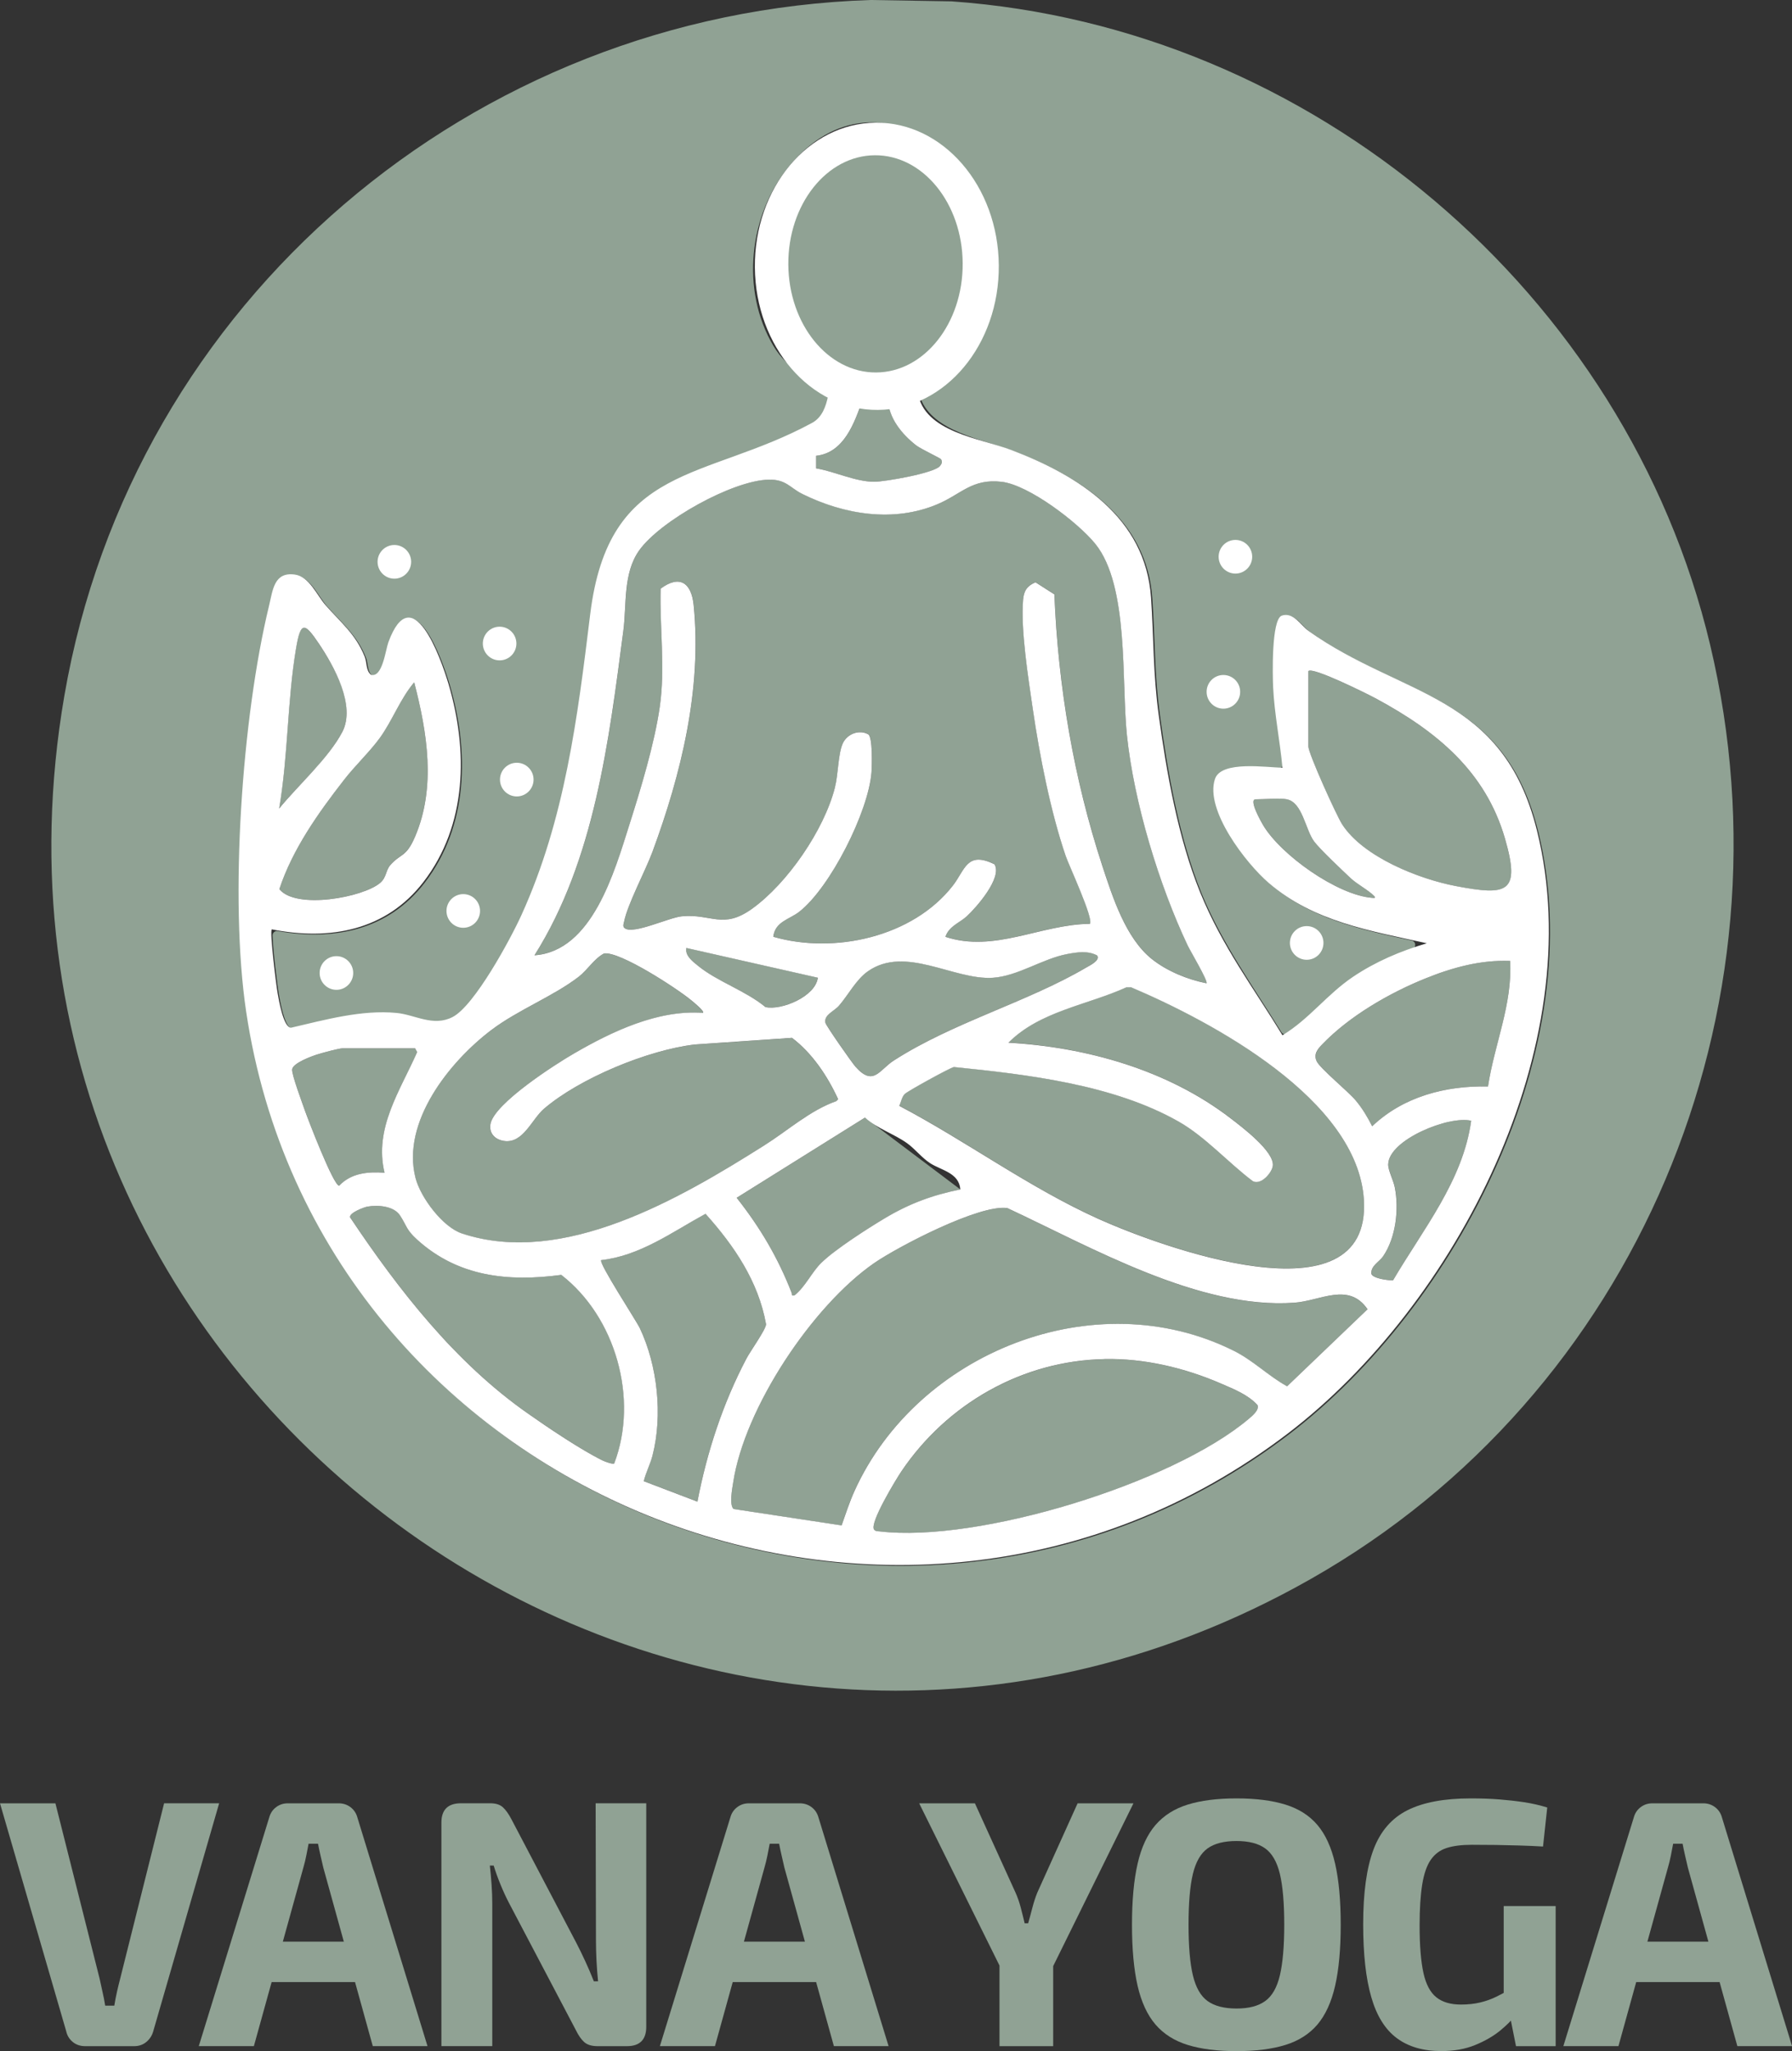 <?xml version="1.0" encoding="UTF-8"?> <svg xmlns="http://www.w3.org/2000/svg" width="90" height="103" viewBox="0 0 90 103" fill="none"><rect x="0" y="0" width="90" height="103" fill="#333333" stroke="none"/><g clip-path="url(#clip0_2007_567)"><path d="M43.72 0L47.776 0.068C47.776 0.068 47.784 0.068 47.789 0.068C65.856 1.338 81.674 14.698 85.884 32.363C90.271 50.762 82.194 70.004 65.834 79.291C34.616 97.016 -2.84 70.158 3.232 34.941C6.652 15.106 23.732 0.653 43.72 0ZM46.237 20.019C46.188 19.886 46.278 19.745 46.416 19.72C47.101 19.592 47.397 19.146 47.77 18.831C48.036 18.605 48.215 18.44 48.483 18.119C48.852 17.678 49.754 15.095 49.865 14.467C50.889 8.736 44.205 2.852 39.653 8.323C37.607 10.78 37.19 14.568 38.832 17.352C39.609 18.671 40.642 18.812 41.574 19.837C41.623 19.892 41.644 19.968 41.628 20.041C41.514 20.533 41.316 21.028 40.85 21.281C35.448 24.209 30.636 23.285 29.704 30.9C29.07 36.077 28.433 41.197 26.249 46.001C25.702 47.203 23.897 50.547 22.795 51.118C21.822 51.621 20.925 51.007 19.985 50.914C18.243 50.743 16.409 51.251 14.723 51.645C14.693 51.654 14.661 51.656 14.631 51.645C14.273 51.531 14.059 50.237 14.002 49.916C13.946 49.595 13.704 47.698 13.688 46.983C13.685 46.839 13.813 46.732 13.954 46.757C16.788 47.257 19.503 46.705 21.329 44.329C23.523 41.477 23.572 37.736 22.589 34.397C22.19 33.043 20.754 29.057 19.565 32.295C19.43 32.665 19.283 33.913 18.798 33.94C18.728 33.943 18.66 33.905 18.617 33.848C18.446 33.625 18.484 33.288 18.378 33.024C17.926 31.882 17.172 31.3 16.409 30.427C15.975 29.932 15.598 28.994 14.864 28.894C13.813 28.75 13.761 29.685 13.569 30.473C12.211 36.072 11.578 45.183 12.423 50.843C16.051 75.156 45.183 86.959 64.74 72.026C73.188 65.577 79.926 52.535 77.255 41.762C75.534 34.821 70.519 35.096 65.78 31.724C65.398 31.452 65.019 30.759 64.439 30.955C63.905 31.134 63.976 33.992 64 34.538C64.057 35.805 64.309 37.072 64.444 38.334C64.458 38.472 64.347 38.592 64.209 38.584C63.277 38.529 61.367 38.307 61.082 39.158C60.559 40.718 62.645 43.399 63.775 44.375C65.818 46.14 68.349 46.684 70.898 47.23C71.121 47.276 71.142 47.589 70.928 47.665C69.901 48.024 68.918 48.486 68.013 49.098C66.766 49.941 65.902 51.102 64.667 51.907C64.561 51.974 64.42 51.939 64.355 51.833C62.946 49.544 61.356 47.35 60.337 44.84C59.234 42.121 58.652 38.831 58.256 35.919C57.974 33.848 58.012 32.078 57.874 30.052C57.6 26.028 54.251 23.926 50.854 22.635C49.355 22.064 46.863 21.678 46.237 20.014V20.019Z" fill="#90A294"></path><path d="M60.594 49.375C59.635 49.182 58.622 48.772 57.855 48.16C56.538 47.11 55.88 45.052 55.365 43.475C53.926 39.081 53.146 34.47 52.956 29.845L52.011 29.239C51.588 29.41 51.428 29.658 51.388 30.106C51.255 31.588 51.65 34.073 51.873 35.599C52.214 37.937 52.767 40.759 53.528 42.989C53.688 43.456 54.953 46.17 54.739 46.39C52.284 46.409 49.952 47.855 47.486 47.042C47.654 46.507 48.204 46.333 48.553 46.015C49.036 45.574 50.35 44.081 49.952 43.402C48.562 42.714 48.478 43.676 47.857 44.473C45.844 47.059 41.896 47.923 38.84 47.04C38.929 46.273 39.65 46.17 40.143 45.783C41.707 44.563 43.614 40.759 43.771 38.788C43.796 38.464 43.839 36.999 43.606 36.871C43.135 36.615 42.538 36.86 42.327 37.336C42.089 37.866 42.105 38.886 41.934 39.552C41.39 41.678 39.553 44.359 37.77 45.637C36.304 46.689 35.727 45.868 34.239 46.012C33.605 46.074 31.85 46.917 31.397 46.621C31.262 46.531 31.321 46.406 31.346 46.286C31.524 45.389 32.413 43.744 32.774 42.768C34.212 38.872 35.264 34.595 34.841 30.384C34.727 29.258 34.134 28.856 33.183 29.557C33.131 31.539 33.424 33.516 33.139 35.487C32.871 37.341 32.183 39.617 31.611 41.417C30.866 43.763 29.742 47.774 26.845 47.969C29.861 43.198 30.582 37.216 31.308 31.689C31.481 30.359 31.289 28.79 32.104 27.638C33.158 26.15 36.797 24.119 38.612 24.084C39.488 24.068 39.672 24.494 40.309 24.807C42.406 25.838 44.885 26.248 47.085 25.318C48.288 24.81 48.819 24.019 50.312 24.193C51.68 24.353 54.148 26.24 55.016 27.311C56.717 29.416 56.319 34.228 56.6 36.917C56.953 40.281 58.207 44.427 59.651 47.477C59.773 47.736 60.686 49.277 60.597 49.373L60.594 49.375Z" fill="#90A294"></path><path d="M42.267 76.605L36.838 75.781C36.616 75.569 36.773 74.77 36.819 74.452C37.385 70.705 40.796 65.588 43.885 63.443C45.096 62.6 49.22 60.457 50.594 60.672C54.791 62.627 60.234 65.77 65.008 65.422C66.322 65.327 67.731 64.37 68.679 65.751L64.639 69.62C63.686 69.093 62.946 68.326 61.957 67.834C54.972 64.345 46.053 67.934 42.912 74.878C42.66 75.436 42.468 76.031 42.265 76.608L42.267 76.605Z" fill="#90A294"></path><path d="M45.161 55.531C45.259 55.34 45.283 55.079 45.443 54.93C45.603 54.78 47.722 53.608 47.909 53.579C51.599 53.954 55.926 54.462 59.202 56.322C60.54 57.083 61.684 58.383 62.922 59.31C63.339 59.519 63.878 58.891 63.924 58.541C64.019 57.825 62.339 56.564 61.795 56.145C58.646 53.731 54.577 52.581 50.648 52.355C52.219 50.773 54.609 50.468 56.576 49.574H56.806C60.882 51.306 68.186 55.21 68.498 60.24C68.891 66.564 58.118 62.532 55.17 61.205C51.664 59.628 48.545 57.306 45.161 55.525V55.531Z" fill="#90A294"></path><path d="M35.307 50.868C33.053 50.697 30.741 51.798 28.829 52.904C27.88 53.453 24.829 55.411 24.632 56.442C24.54 56.917 24.87 57.238 25.32 57.301C26.271 57.434 26.702 56.211 27.32 55.68C29.121 54.136 32.546 52.73 34.89 52.456L39.772 52.121C40.794 52.891 41.569 54.052 42.091 55.205L41.999 55.3C40.672 55.767 39.569 56.773 38.366 57.532C34.15 60.191 28.281 63.63 23.198 61.945C22.234 61.627 21.117 60.139 20.866 59.155C20.148 56.344 22.573 53.315 24.675 51.727C26.024 50.707 27.791 50.036 29.07 49.046C29.511 48.704 29.845 48.141 30.335 47.883C31.14 47.768 34.004 49.644 34.697 50.221C34.787 50.297 35.404 50.786 35.304 50.871L35.307 50.868Z" fill="#90A294"></path><path d="M55.463 68.25C57.465 68.209 59.508 68.693 61.334 69.487C61.979 69.767 62.67 70.033 63.155 70.561C63.26 70.808 62.895 71.105 62.724 71.249C58.893 74.495 49.12 77.494 44.18 76.907C44.077 76.893 43.974 76.907 43.899 76.814C43.66 76.491 45.004 74.283 45.272 73.889C47.565 70.501 51.336 68.34 55.463 68.252V68.25Z" fill="#90A294"></path><path d="M18.454 60.593C18.98 60.504 19.782 60.555 20.099 61.045C20.44 61.575 20.386 61.738 20.947 62.246C23.003 64.117 25.529 64.381 28.192 64.022C30.923 66.135 32.093 70.245 30.85 73.495C30.766 73.543 30.37 73.391 30.256 73.337C29.178 72.807 27.501 71.673 26.488 70.963C22.865 68.421 20.031 64.789 17.587 61.134C17.527 60.903 18.283 60.62 18.457 60.593H18.454Z" fill="#90A294"></path><path d="M65.71 33.703C65.924 33.475 68.712 34.867 69.118 35.087C72.118 36.705 74.605 38.714 75.588 42.124C76.377 44.851 75.697 44.99 73.128 44.5C71.272 44.147 68.452 43.037 67.4 41.387C67.119 40.947 65.71 37.836 65.71 37.485V33.706V33.703Z" fill="#90A294"></path><path d="M35.028 75.406L32.332 74.378C32.435 73.935 32.657 73.535 32.771 73.092C33.291 71.075 33.026 68.579 32.134 66.695C31.95 66.308 30.053 63.413 30.194 63.277C32.142 63.065 33.763 61.863 35.434 60.952C36.87 62.548 38.084 64.337 38.474 66.499C38.466 66.76 37.678 67.864 37.491 68.217C36.309 70.463 35.507 72.907 35.028 75.403V75.406Z" fill="#90A294"></path><path d="M75.843 48.255C75.968 50.425 75.055 52.445 74.732 54.56C72.611 54.508 70.476 55.069 68.915 56.559C68.679 56.091 68.416 55.656 68.081 55.253C67.712 54.813 66.284 53.63 66.127 53.293C65.97 52.956 66.173 52.69 66.401 52.45C67.758 51.034 69.758 49.876 71.568 49.144C72.941 48.589 74.345 48.195 75.843 48.255Z" fill="#90A294"></path><path d="M48.231 59.731C46.825 60.02 45.654 60.452 44.427 61.186C43.563 61.703 41.948 62.741 41.254 63.413C40.775 63.878 40.452 64.617 39.908 65.05C39.71 65.082 39.799 65.017 39.761 64.922C39.07 63.149 38.179 61.646 37 60.15L43.443 56.123" fill="#90A294"></path><path d="M20.803 34.264C21.456 36.779 21.906 39.533 20.849 42.004C20.391 43.073 20.12 42.834 19.595 43.451C19.364 43.72 19.421 44.057 19.085 44.34C18.224 45.063 14.867 45.686 14.03 44.647C14.691 42.643 15.986 40.822 17.276 39.163C17.828 38.453 18.573 37.755 19.077 37.053C19.709 36.18 20.099 35.09 20.803 34.261V34.264Z" fill="#90A294"></path><path d="M55.105 47.983C55.267 48.23 54.728 48.483 54.552 48.587C51.593 50.332 47.857 51.341 44.888 53.255C44.161 53.723 43.874 54.579 42.975 53.576C42.791 53.369 41.484 51.499 41.455 51.36C41.373 50.955 41.877 50.797 42.14 50.495C42.606 49.96 42.994 49.19 43.587 48.774C45.475 47.45 47.906 49.226 49.859 49.098C51.122 49.016 52.363 48.138 53.599 47.907C54.102 47.812 54.642 47.73 55.105 47.98V47.983Z" fill="#90A294"></path><path d="M20.849 52.641L20.952 52.834C20.099 54.775 18.779 56.654 19.316 58.891C18.473 58.831 17.647 58.905 17.037 59.544C16.755 59.547 15.479 56.24 15.317 55.77C15.184 55.395 14.658 53.989 14.674 53.709C14.691 53.391 15.652 53.043 15.951 52.948C16.189 52.872 17.037 52.641 17.227 52.641H20.852H20.849Z" fill="#90A294"></path><path d="M73.89 56.281C73.475 59.294 71.457 61.749 69.969 64.288C69.72 64.302 68.945 64.201 68.877 63.962C68.845 63.554 69.273 63.369 69.468 63.084C70.11 62.146 70.272 60.716 70.053 59.617C69.983 59.267 69.717 58.769 69.722 58.47C69.744 57.23 72.795 56.004 73.892 56.279L73.89 56.281Z" fill="#90A294"></path><path d="M14.016 40.607C14.471 37.964 14.422 35.185 14.867 32.553C15.097 31.194 15.292 31.256 16.005 32.311C16.774 33.453 17.885 35.411 17.192 36.751C16.498 38.092 14.962 39.446 14.013 40.607H14.016Z" fill="#90A294"></path><path d="M44.6 20.084C44.644 21.014 45.307 21.808 46.007 22.358C46.261 22.556 47.218 23.002 47.261 23.059C47.353 23.189 47.296 23.287 47.215 23.399C46.941 23.763 44.432 24.195 43.909 24.193C42.948 24.193 41.934 23.676 40.991 23.521V22.888C42.392 22.738 42.912 21.245 43.319 20.093L44.603 20.084H44.6Z" fill="#90A294"></path><path d="M64.639 40.139C65.409 40.294 65.555 41.645 65.989 42.238C66.268 42.619 67.438 43.725 67.845 44.106C68.165 44.405 68.739 44.704 69.01 44.99C69.118 45.101 69.021 45.093 68.915 45.085C67.159 44.946 64.336 42.94 63.439 41.436C63.35 41.286 62.694 40.136 63.06 40.136C63.485 40.136 64.279 40.063 64.639 40.136V40.139Z" fill="#90A294"></path><path d="M41.07 49.098C40.951 50.044 39.233 50.754 38.439 50.569C37.431 49.739 36.017 49.294 35.033 48.481C34.765 48.258 34.397 47.983 34.467 47.602L41.067 49.095L41.07 49.098Z" fill="#90A294"></path><path d="M46.091 19.709C46.41 21.71 49.212 21.999 50.789 22.597C54.186 23.888 57.535 25.987 57.809 30.014C57.947 32.039 57.909 33.809 58.191 35.881C58.587 38.793 59.169 42.083 60.272 44.802C61.375 47.521 62.971 49.628 64.409 51.988C65.75 51.181 66.636 49.941 67.948 49.057C69.086 48.29 70.348 47.755 71.66 47.369C68.836 46.746 65.975 46.289 63.713 44.334C62.583 43.358 60.497 40.677 61.02 39.117C61.334 38.176 63.64 38.548 64.409 38.551C64.284 37.203 64.003 35.851 63.94 34.497C63.916 33.951 63.843 31.096 64.379 30.914C64.959 30.721 65.338 31.411 65.721 31.683C70.459 35.055 75.475 34.78 77.195 41.721C79.867 52.496 73.128 65.536 64.68 71.986C45.121 86.918 15.991 75.115 12.363 50.803C11.518 45.142 12.152 36.028 13.509 30.433C13.702 29.644 13.753 28.709 14.805 28.853C15.539 28.953 15.915 29.892 16.349 30.386C17.113 31.259 17.866 31.841 18.319 32.983C18.435 33.282 18.373 33.671 18.633 33.886C19.205 34.049 19.362 32.648 19.505 32.254C20.695 29.013 22.128 32.999 22.529 34.356C23.513 37.695 23.464 41.436 21.269 44.288C19.389 46.732 16.571 47.246 13.65 46.67C13.536 46.784 13.872 49.476 13.943 49.873C14.002 50.207 14.233 51.599 14.617 51.61C16.316 51.216 18.164 50.697 19.923 50.868C20.86 50.96 21.757 51.575 22.732 51.072C23.835 50.501 25.64 47.159 26.187 45.955C28.371 41.153 29.007 36.034 29.641 30.854C30.573 23.238 35.386 24.163 40.788 21.235C41.289 20.963 41.482 20.408 41.59 19.881L46.096 19.704L46.091 19.709ZM44.6 20.084L43.316 20.093C42.91 21.245 42.389 22.738 40.989 22.888V23.521C41.931 23.676 42.945 24.19 43.907 24.193C44.43 24.193 46.941 23.76 47.212 23.399C47.294 23.29 47.35 23.192 47.258 23.059C47.218 22.999 46.258 22.556 46.004 22.358C45.305 21.808 44.641 21.014 44.598 20.084H44.6ZM60.594 49.375C60.684 49.277 59.771 47.738 59.649 47.48C58.205 44.429 56.95 40.286 56.598 36.92C56.316 34.228 56.714 29.419 55.013 27.314C54.146 26.243 51.68 24.356 50.309 24.195C48.816 24.021 48.285 24.813 47.082 25.321C44.882 26.251 42.4 25.843 40.306 24.81C39.669 24.497 39.488 24.07 38.61 24.087C36.797 24.122 33.158 26.153 32.102 27.64C31.283 28.793 31.479 30.365 31.305 31.692C30.579 37.219 29.858 43.198 26.843 47.972C29.742 47.776 30.863 43.766 31.608 41.42C32.18 39.62 32.871 37.344 33.137 35.49C33.421 33.519 33.126 31.542 33.18 29.56C34.131 28.856 34.724 29.258 34.838 30.386C35.261 34.598 34.21 38.875 32.771 42.771C32.41 43.747 31.522 45.392 31.343 46.289C31.319 46.409 31.256 46.534 31.395 46.624C31.844 46.92 33.603 46.077 34.237 46.015C35.724 45.87 36.301 46.689 37.767 45.639C39.55 44.361 41.387 41.681 41.931 39.554C42.102 38.886 42.089 37.869 42.324 37.339C42.538 36.863 43.135 36.618 43.603 36.874C43.836 37.002 43.793 38.467 43.769 38.791C43.614 40.762 41.704 44.565 40.141 45.786C39.648 46.172 38.927 46.276 38.837 47.042C41.891 47.926 45.841 47.061 47.854 44.476C48.475 43.679 48.559 42.717 49.949 43.404C50.35 44.081 49.033 45.574 48.551 46.017C48.204 46.336 47.654 46.51 47.483 47.045C49.946 47.858 52.282 46.414 54.736 46.393C54.95 46.172 53.685 43.459 53.525 42.991C52.764 40.762 52.211 37.942 51.87 35.601C51.648 34.076 51.252 31.591 51.385 30.109C51.425 29.663 51.588 29.416 52.008 29.242L52.954 29.848C53.143 34.476 53.924 39.084 55.362 43.478C55.88 45.055 56.535 47.113 57.852 48.163C58.622 48.774 59.635 49.185 60.592 49.378L60.594 49.375ZM14.016 40.607C14.962 39.446 16.511 38.067 17.194 36.751C17.877 35.435 16.777 33.453 16.008 32.311C15.295 31.254 15.1 31.194 14.87 32.553C14.425 35.185 14.474 37.964 14.019 40.607H14.016ZM65.71 33.703V37.483C65.71 37.834 67.119 40.944 67.4 41.384C68.452 43.035 71.272 44.147 73.128 44.498C75.697 44.987 76.377 44.848 75.588 42.121C74.605 38.712 72.118 36.705 69.118 35.085C68.709 34.864 65.924 33.472 65.71 33.701V33.703ZM20.803 34.264C20.099 35.093 19.709 36.183 19.077 37.056C18.571 37.755 17.826 38.456 17.276 39.166C15.986 40.822 14.691 42.646 14.03 44.65C14.867 45.688 18.224 45.066 19.085 44.343C19.421 44.06 19.364 43.723 19.595 43.453C20.123 42.839 20.394 43.078 20.849 42.007C21.906 39.533 21.456 36.781 20.803 34.266V34.264ZM64.639 40.139C64.276 40.066 63.485 40.139 63.06 40.139C62.694 40.139 63.35 41.289 63.439 41.439C64.336 42.942 67.162 44.949 68.915 45.087C69.021 45.096 69.118 45.104 69.01 44.992C68.739 44.707 68.165 44.408 67.845 44.109C67.438 43.728 66.265 42.621 65.989 42.241C65.558 41.648 65.409 40.297 64.639 40.142V40.139ZM41.07 49.098L34.47 47.605C34.399 47.986 34.765 48.26 35.036 48.483C36.02 49.294 37.434 49.739 38.442 50.572C39.236 50.754 40.953 50.047 41.073 49.101L41.07 49.098ZM55.105 47.983C54.644 47.733 54.105 47.815 53.599 47.91C52.363 48.141 51.122 49.019 49.859 49.101C47.906 49.228 45.473 47.453 43.587 48.777C42.994 49.193 42.606 49.962 42.14 50.498C41.877 50.8 41.373 50.958 41.455 51.363C41.482 51.501 42.788 53.372 42.975 53.579C43.871 54.579 44.161 53.725 44.888 53.258C47.857 51.344 51.593 50.332 54.552 48.589C54.728 48.486 55.267 48.233 55.105 47.986V47.983ZM35.307 50.868C35.407 50.784 34.792 50.294 34.7 50.218C34.006 49.644 31.142 47.768 30.338 47.88C29.845 48.138 29.514 48.698 29.073 49.044C27.794 50.033 26.027 50.705 24.678 51.724C22.578 53.312 20.15 56.344 20.868 59.152C21.12 60.137 22.236 61.624 23.201 61.942C28.284 63.628 34.153 60.188 38.369 57.529C39.572 56.771 40.674 55.765 42.002 55.297L42.094 55.202C41.569 54.049 40.796 52.888 39.775 52.118L34.892 52.453C32.549 52.728 29.124 54.136 27.322 55.678C26.704 56.208 26.274 57.431 25.323 57.298C24.873 57.236 24.545 56.917 24.634 56.439C24.832 55.408 27.88 53.451 28.831 52.902C30.741 51.795 33.055 50.694 35.31 50.865L35.307 50.868ZM75.843 48.255C74.345 48.198 72.941 48.589 71.568 49.144C69.758 49.876 67.758 51.034 66.401 52.45C66.173 52.687 65.964 52.942 66.127 53.293C66.29 53.644 67.712 54.813 68.081 55.253C68.419 55.656 68.679 56.091 68.915 56.559C70.476 55.069 72.611 54.511 74.732 54.56C75.052 52.445 75.968 50.425 75.843 48.255ZM45.161 55.531C48.545 57.312 51.664 59.631 55.17 61.211C58.115 62.537 68.891 66.57 68.498 60.245C68.186 55.213 60.882 51.311 56.806 49.579H56.576C54.609 50.474 52.219 50.778 50.648 52.361C54.577 52.584 58.646 53.734 61.795 56.151C62.339 56.569 64.019 57.828 63.924 58.546C63.878 58.897 63.336 59.525 62.922 59.316C61.684 58.386 60.54 57.089 59.202 56.327C55.929 54.465 51.599 53.956 47.909 53.584C47.722 53.614 45.597 54.788 45.443 54.935C45.289 55.082 45.259 55.346 45.161 55.536V55.531ZM20.849 52.641H17.224C17.034 52.641 16.186 52.872 15.948 52.948C15.652 53.04 14.691 53.391 14.672 53.709C14.655 53.986 15.184 55.395 15.314 55.77C15.479 56.24 16.753 59.549 17.034 59.544C17.641 58.905 18.47 58.831 19.313 58.891C18.776 56.654 20.096 54.775 20.95 52.834L20.847 52.641H20.849ZM48.231 59.731C48.169 58.891 47.277 58.777 46.711 58.41C46.297 58.141 45.95 57.692 45.565 57.415C44.912 56.945 44.064 56.681 43.441 56.123L36.998 60.15C38.176 61.643 39.068 63.149 39.759 64.922C39.797 65.017 39.71 65.082 39.905 65.05C40.45 64.617 40.772 63.878 41.252 63.413C41.945 62.739 43.56 61.703 44.424 61.186C45.652 60.449 46.822 60.017 48.228 59.731H48.231ZM73.89 56.281C72.792 56.007 69.741 57.23 69.72 58.473C69.714 58.772 69.98 59.269 70.05 59.62C70.27 60.718 70.107 62.149 69.465 63.087C69.27 63.372 68.842 63.557 68.874 63.965C68.942 64.201 69.717 64.305 69.966 64.291C71.454 61.752 73.475 59.294 73.887 56.284L73.89 56.281ZM18.454 60.593C18.281 60.623 17.525 60.906 17.584 61.134C20.026 64.786 22.862 68.421 26.485 70.963C27.498 71.676 29.175 72.807 30.254 73.337C30.368 73.394 30.766 73.543 30.847 73.495C32.088 70.245 30.918 66.132 28.189 64.022C25.526 64.381 23.001 64.117 20.944 62.246C20.386 61.738 20.44 61.575 20.096 61.045C19.779 60.555 18.98 60.504 18.451 60.593H18.454ZM42.267 76.605C42.471 76.028 42.663 75.433 42.915 74.876C46.055 67.932 54.975 64.345 61.96 67.831C62.949 68.323 63.688 69.09 64.642 69.617L68.682 65.748C67.734 64.367 66.325 65.324 65.011 65.419C60.234 65.765 54.793 62.624 50.596 60.669C49.22 60.457 45.099 62.6 43.888 63.44C40.799 65.585 37.388 70.702 36.822 74.449C36.773 74.767 36.618 75.566 36.84 75.778L42.27 76.602L42.267 76.605ZM35.028 75.406C35.507 72.91 36.309 70.466 37.491 68.22C37.678 67.864 38.466 66.763 38.474 66.501C38.087 64.343 36.87 62.554 35.434 60.955C33.763 61.866 32.145 63.065 30.194 63.28C30.053 63.418 31.95 66.311 32.134 66.697C33.026 68.582 33.291 71.075 32.771 73.095C32.657 73.538 32.438 73.938 32.332 74.381L35.028 75.409V75.406ZM55.463 68.25C51.336 68.334 47.562 70.496 45.272 73.886C45.004 74.283 43.66 76.488 43.899 76.812C43.974 76.904 44.077 76.893 44.18 76.904C49.122 77.491 58.893 74.495 62.724 71.246C62.895 71.102 63.26 70.803 63.155 70.558C62.67 70.031 61.979 69.764 61.334 69.484C59.508 68.69 57.465 68.206 55.463 68.247V68.25Z" fill="white"></path><path d="M44.094 20.585C47.478 20.558 50.194 17.307 50.163 13.323C50.131 9.34 47.362 6.132 43.979 6.16C40.596 6.187 37.879 9.438 37.911 13.422C37.943 17.405 40.711 20.613 44.094 20.585Z" fill="white"></path><path d="M44.003 18.705C46.421 18.691 48.367 16.237 48.349 13.225C48.331 10.213 46.357 7.782 43.938 7.797C41.52 7.811 39.575 10.265 39.592 13.277C39.61 16.289 41.585 18.719 44.003 18.705Z" fill="#90A294"></path><path d="M19.806 29.06C20.271 29.06 20.649 28.681 20.649 28.214C20.649 27.747 20.271 27.368 19.806 27.368C19.341 27.368 18.963 27.747 18.963 28.214C18.963 28.681 19.341 29.06 19.806 29.06Z" fill="white"></path><path d="M25.092 33.162C25.558 33.162 25.935 32.784 25.935 32.317C25.935 31.85 25.558 31.471 25.092 31.471C24.627 31.471 24.25 31.85 24.25 32.317C24.25 32.784 24.627 33.162 25.092 33.162Z" fill="white"></path><path d="M25.954 39.995C26.419 39.995 26.797 39.616 26.797 39.149C26.797 38.682 26.419 38.304 25.954 38.304C25.488 38.304 25.111 38.682 25.111 39.149C25.111 39.616 25.488 39.995 25.954 39.995Z" fill="white"></path><path d="M23.266 46.591C23.732 46.591 24.109 46.212 24.109 45.745C24.109 45.279 23.732 44.9 23.266 44.9C22.801 44.9 22.424 45.279 22.424 45.745C22.424 46.212 22.801 46.591 23.266 46.591Z" fill="white"></path><path d="M16.896 49.707C17.361 49.707 17.739 49.328 17.739 48.861C17.739 48.394 17.361 48.016 16.896 48.016C16.431 48.016 16.053 48.394 16.053 48.861C16.053 49.328 16.431 49.707 16.896 49.707Z" fill="white"></path><path d="M62.047 28.804C62.512 28.804 62.889 28.425 62.889 27.958C62.889 27.491 62.512 27.113 62.047 27.113C61.581 27.113 61.204 27.491 61.204 27.958C61.204 28.425 61.581 28.804 62.047 28.804Z" fill="white"></path><path d="M61.442 35.588C61.908 35.588 62.285 35.209 62.285 34.742C62.285 34.275 61.908 33.897 61.442 33.897C60.977 33.897 60.6 34.275 60.6 34.742C60.6 35.209 60.977 35.588 61.442 35.588Z" fill="white"></path><path d="M65.626 48.198C66.091 48.198 66.468 47.819 66.468 47.352C66.468 46.885 66.091 46.507 65.626 46.507C65.16 46.507 64.783 46.885 64.783 47.352C64.783 47.819 65.16 48.198 65.626 48.198Z" fill="white"></path><path d="M11.006 90.558L7.695 102.01C7.635 102.222 7.521 102.399 7.351 102.541C7.18 102.682 6.977 102.753 6.744 102.753H4.278C4.032 102.753 3.823 102.682 3.652 102.541C3.482 102.399 3.373 102.222 3.327 102.01L0 90.558H2.783L5.002 99.359C5.048 99.582 5.099 99.811 5.151 100.039C5.205 100.268 5.248 100.496 5.283 100.719H5.741C5.777 100.496 5.82 100.265 5.874 100.028C5.928 99.792 5.982 99.563 6.042 99.338L8.242 90.556H11.008L11.006 90.558Z" fill="#90A294"></path><path d="M17.013 90.558C17.235 90.558 17.433 90.624 17.603 90.751C17.774 90.882 17.888 91.05 17.947 91.263L21.47 102.75H18.722L16.238 93.788C16.192 93.587 16.143 93.386 16.097 93.179C16.051 92.973 16.008 92.777 15.972 92.587H15.498C15.463 92.774 15.425 92.973 15.384 93.179C15.344 93.386 15.292 93.59 15.235 93.788L12.751 102.75H9.984L13.523 91.263C13.582 91.05 13.696 90.879 13.867 90.751C14.038 90.621 14.233 90.558 14.458 90.558H17.013ZM18.88 97.505V99.536H12.575V97.505H18.88Z" fill="#90A294"></path><path d="M32.457 90.558V101.779C32.457 102.426 32.134 102.753 31.489 102.753H30.01C29.717 102.753 29.492 102.685 29.341 102.549C29.189 102.413 29.048 102.209 28.918 101.94L25.553 95.542C25.412 95.27 25.274 94.971 25.138 94.639C25.003 94.31 24.889 93.992 24.794 93.685H24.602C24.637 94.003 24.667 94.324 24.689 94.647C24.713 94.971 24.724 95.292 24.724 95.61V102.75H22.169V91.526C22.169 90.879 22.497 90.556 23.155 90.556H24.618C24.9 90.556 25.114 90.624 25.26 90.76C25.407 90.895 25.55 91.099 25.691 91.369L28.948 97.573C29.089 97.845 29.235 98.144 29.387 98.473C29.538 98.802 29.688 99.145 29.826 99.498H30.037C30.002 99.145 29.975 98.799 29.958 98.465C29.942 98.13 29.931 97.796 29.931 97.467L29.915 90.556H32.451L32.457 90.558Z" fill="#90A294"></path><path d="M40.17 90.558C40.393 90.558 40.59 90.624 40.761 90.751C40.932 90.882 41.045 91.05 41.105 91.263L44.627 102.75H41.88L39.395 93.788C39.349 93.587 39.301 93.386 39.255 93.179C39.209 92.973 39.165 92.777 39.13 92.587H38.656C38.621 92.774 38.583 92.973 38.542 93.179C38.501 93.386 38.45 93.59 38.393 93.788L35.908 102.75H33.142L36.681 91.263C36.74 91.05 36.854 90.879 37.025 90.751C37.195 90.621 37.391 90.558 37.615 90.558H40.17ZM42.037 97.505V99.536H35.732V97.505H42.037Z" fill="#90A294"></path><path d="M56.926 90.558L52.821 98.881H50.285L46.164 90.558H48.963L51.005 95.047C51.111 95.284 51.198 95.537 51.268 95.806C51.339 96.078 51.404 96.336 51.461 96.583H51.637C51.707 96.336 51.778 96.078 51.848 95.806C51.919 95.534 52 95.281 52.095 95.047L54.121 90.558H56.92H56.926ZM52.894 97.239V102.753H50.198V97.239H52.894Z" fill="#90A294"></path><path d="M62.103 90.311C63.065 90.311 63.881 90.414 64.553 90.621C65.222 90.828 65.758 91.167 66.165 91.646C66.571 92.124 66.867 92.772 67.054 93.59C67.241 94.408 67.335 95.431 67.335 96.657C67.335 97.883 67.241 98.905 67.054 99.724C66.867 100.542 66.569 101.189 66.165 101.668C65.758 102.144 65.222 102.486 64.553 102.693C63.883 102.899 63.068 103.003 62.103 103.003C61.139 103.003 60.323 102.899 59.654 102.693C58.985 102.486 58.446 102.146 58.034 101.668C57.622 101.189 57.324 100.542 57.134 99.724C56.947 98.905 56.852 97.883 56.852 96.657C56.852 95.431 56.947 94.408 57.134 93.59C57.321 92.772 57.622 92.122 58.034 91.646C58.446 91.17 58.985 90.828 59.654 90.621C60.323 90.414 61.139 90.311 62.103 90.311ZM62.103 92.451C61.48 92.451 60.998 92.573 60.651 92.82C60.304 93.068 60.058 93.495 59.911 94.101C59.765 94.707 59.692 95.558 59.692 96.654C59.692 97.75 59.765 98.587 59.911 99.199C60.058 99.811 60.304 100.24 60.651 100.49C60.998 100.738 61.48 100.863 62.103 100.863C62.727 100.863 63.193 100.738 63.539 100.49C63.886 100.243 64.133 99.814 64.279 99.199C64.425 98.587 64.499 97.739 64.499 96.654C64.499 95.569 64.425 94.707 64.279 94.101C64.133 93.495 63.886 93.068 63.539 92.82C63.193 92.573 62.716 92.451 62.103 92.451Z" fill="#90A294"></path><path d="M73.868 90.311C74.396 90.311 74.879 90.327 75.312 90.363C75.746 90.398 76.16 90.444 76.553 90.504C76.946 90.564 77.331 90.651 77.707 90.768L77.496 92.728C77.084 92.704 76.686 92.687 76.298 92.676C75.911 92.665 75.523 92.655 75.136 92.649C74.749 92.644 74.345 92.641 73.922 92.641C73.418 92.641 72.998 92.693 72.662 92.799C72.326 92.905 72.061 93.103 71.86 93.391C71.66 93.68 71.516 94.093 71.429 94.629C71.343 95.164 71.297 95.852 71.297 96.687C71.297 97.701 71.362 98.495 71.489 99.074C71.616 99.653 71.836 100.061 72.142 100.303C72.448 100.545 72.857 100.664 73.375 100.664C73.727 100.664 74.049 100.629 74.345 100.558C74.637 100.488 74.908 100.39 75.155 100.268C75.401 100.145 75.629 100.023 75.843 99.906L76.125 101.178C75.949 101.426 75.686 101.689 75.342 101.972C74.995 102.255 74.575 102.497 74.082 102.698C73.589 102.899 73.025 103 72.391 103C71.475 103 70.728 102.782 70.145 102.345C69.563 101.91 69.137 101.222 68.869 100.287C68.598 99.349 68.463 98.133 68.463 96.638C68.463 95.047 68.636 93.794 68.983 92.875C69.33 91.956 69.898 91.301 70.69 90.904C71.481 90.507 72.54 90.311 73.868 90.311ZM78.13 95.719V102.753H76.138L75.767 100.896L75.521 100.401V95.716H78.127L78.13 95.719Z" fill="#90A294"></path><path d="M85.546 90.558C85.768 90.558 85.966 90.624 86.136 90.751C86.307 90.882 86.421 91.05 86.48 91.263L90.003 102.75H87.255L84.771 93.788C84.725 93.587 84.676 93.386 84.63 93.179C84.584 92.973 84.54 92.777 84.505 92.587H84.031C83.996 92.774 83.958 92.973 83.917 93.179C83.877 93.386 83.825 93.59 83.768 93.788L81.284 102.75H78.517L82.056 91.263C82.115 91.05 82.229 90.879 82.4 90.751C82.571 90.621 82.766 90.558 82.991 90.558H85.543H85.546ZM87.412 97.505V99.536H81.108V97.505H87.412Z" fill="#90A294"></path></g><defs><clipPath id="clip0_2007_567"><rect width="90" height="103" fill="white"></rect></clipPath></defs></svg> 
